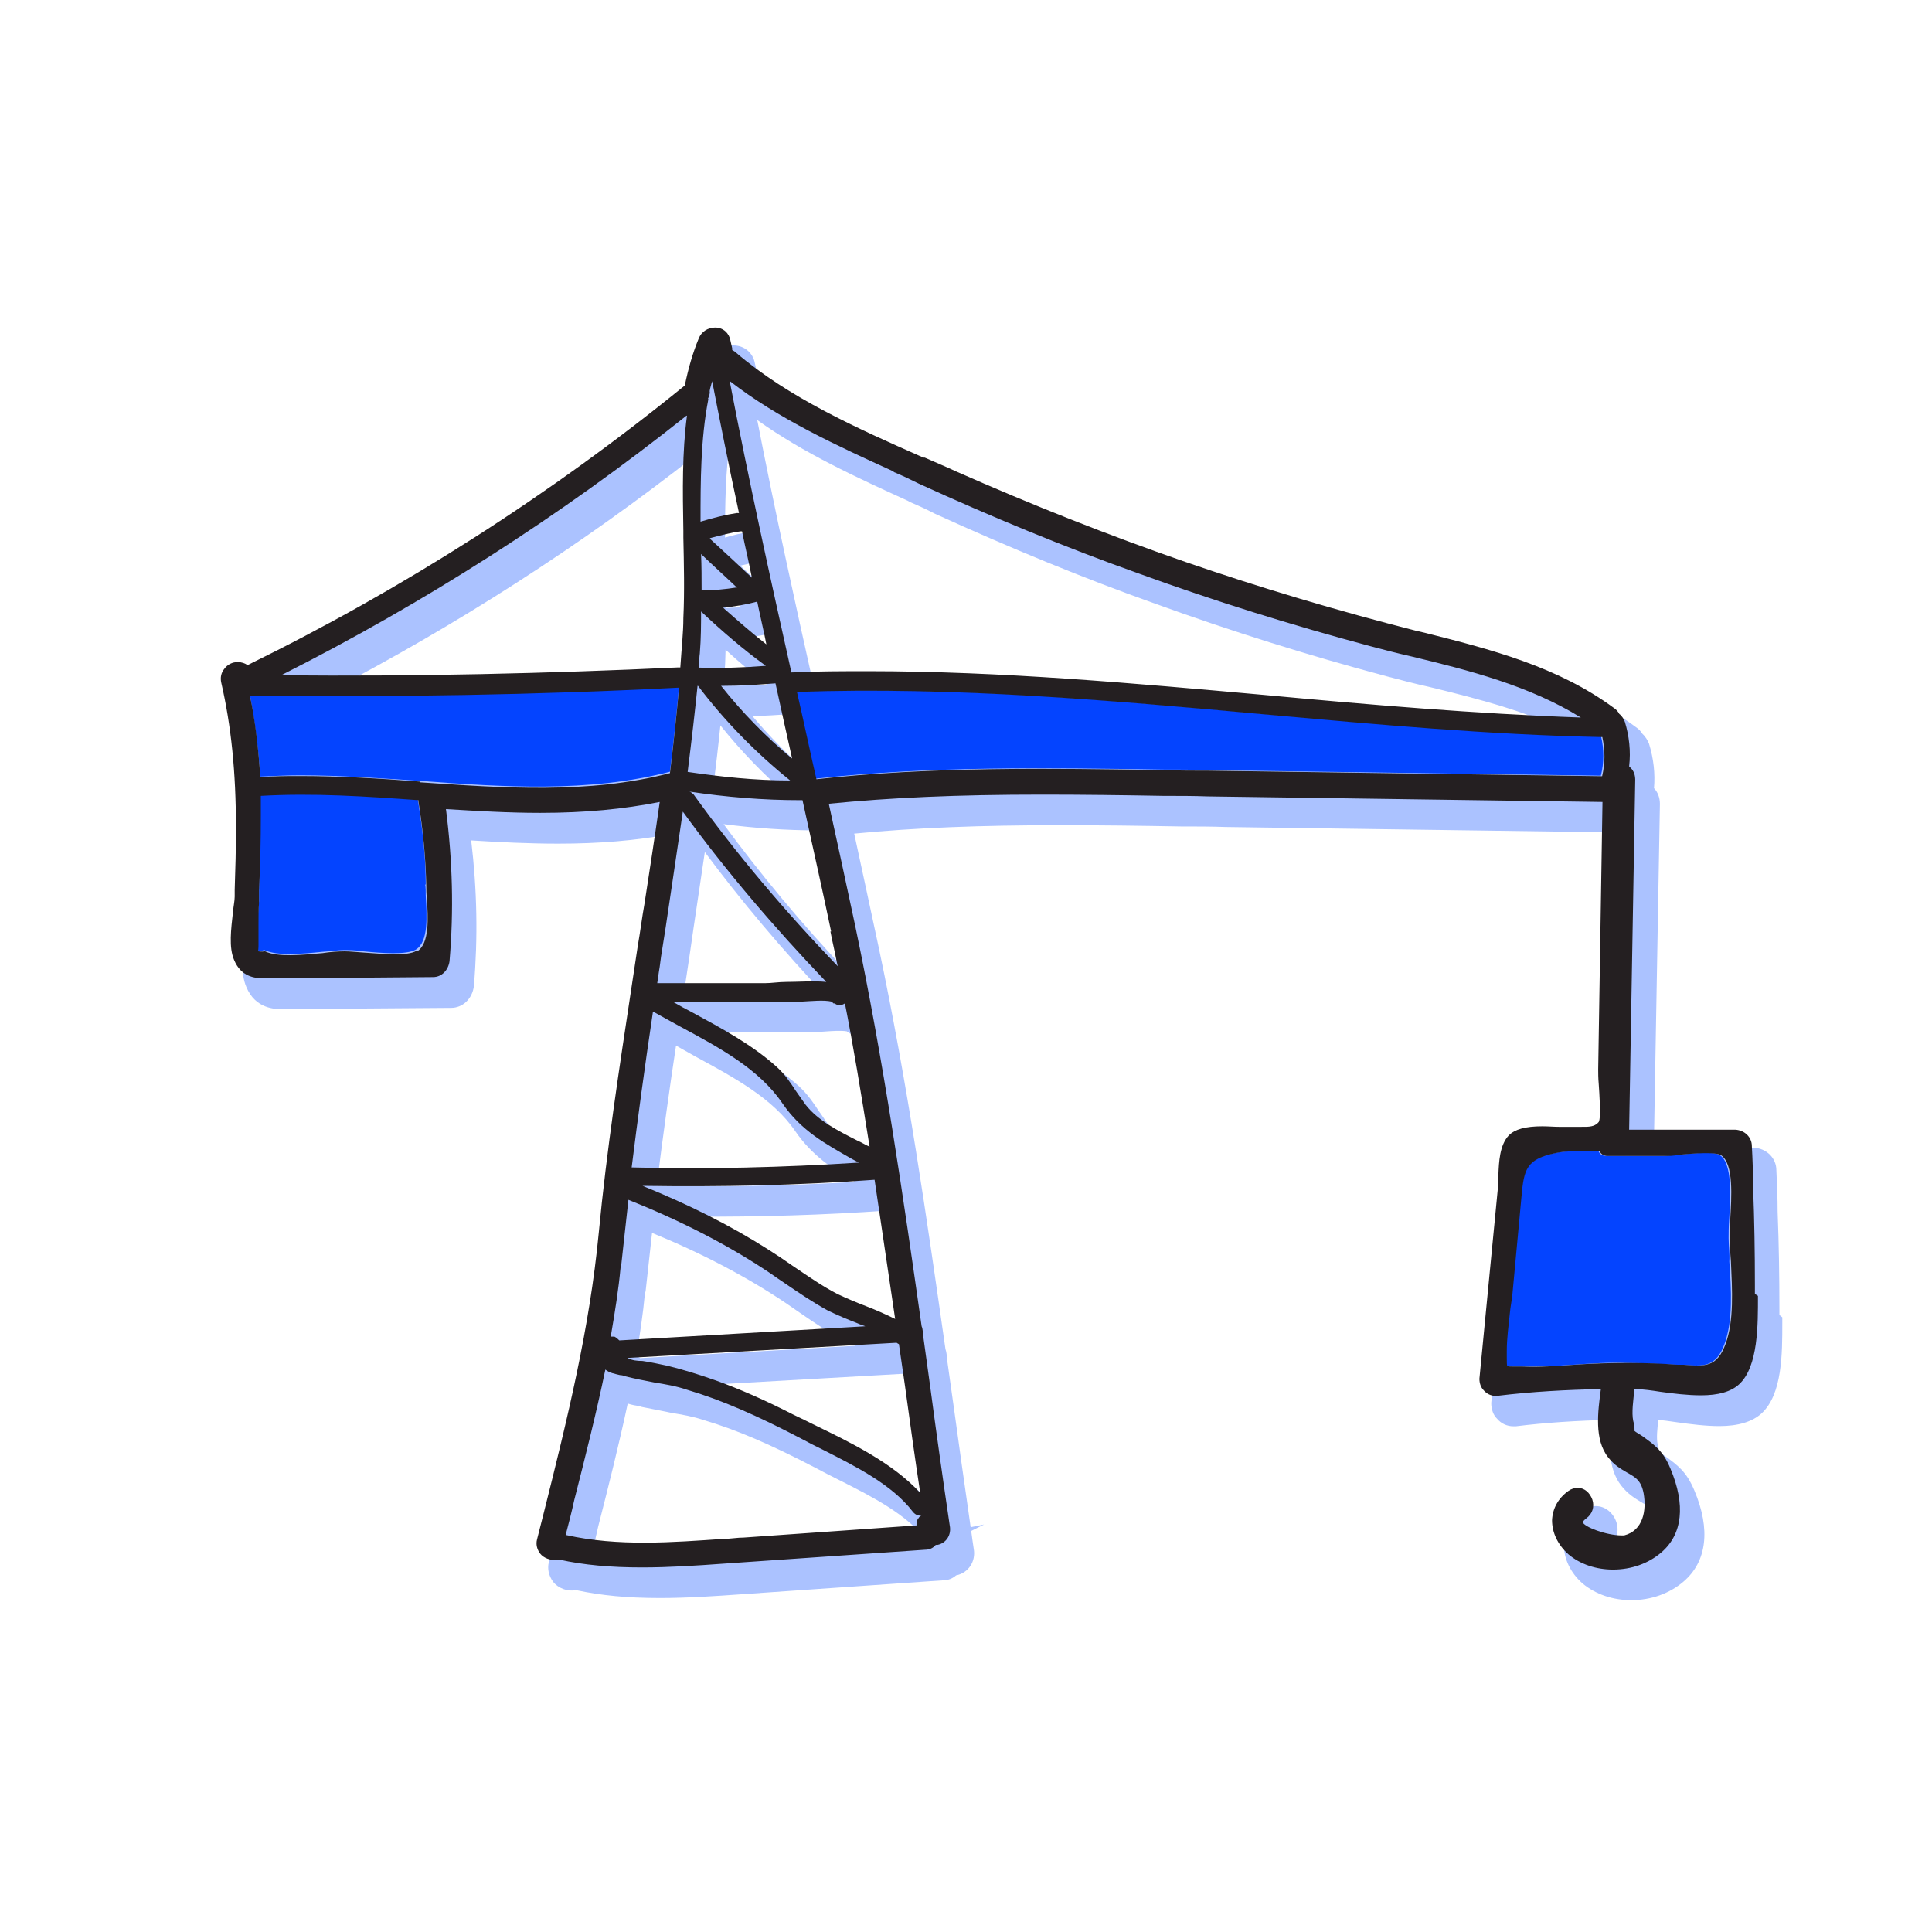 <?xml version="1.0" encoding="utf-8"?>
<!-- Generator: Adobe Illustrator 28.0.0, SVG Export Plug-In . SVG Version: 6.00 Build 0)  -->
<svg version="1.1" xmlns="http://www.w3.org/2000/svg" xmlns:xlink="http://www.w3.org/1999/xlink" x="0px" y="0px"
	 viewBox="0 0 1080 1080" style="enable-background:new 0 0 1080 1080;" xml:space="preserve">
<style type="text/css">
	.st0{clip-path:url(#SVGID_00000067213497847357222660000015391153734826690218_);fill:#ABC2FF;}
	.st1{clip-path:url(#SVGID_00000067213497847357222660000015391153734826690218_);fill:#0444FF;}
	.st2{clip-path:url(#SVGID_00000067213497847357222660000015391153734826690218_);fill:#241F21;}
</style>
<g id="Layer_1">
	<g>
		<defs>
			<rect id="SVGID_1_" x="123.4" y="183" width="873" height="711.6"/>
		</defs>
		<clipPath id="SVGID_00000026154429638774501530000006737619372987529095_">
			<use xlink:href="#SVGID_1_"  style="overflow:visible;"/>
		</clipPath>
		<path style="clip-path:url(#SVGID_00000026154429638774501530000006737619372987529095_);fill:#ABC2FF;" d="M491,648
			c-10-5-21.3-10.6-27.8-19.1c-1.2-1.6-2.2-3.1-3.3-4.7c-0.7-1.1-1.4-2.1-2.1-3c-3-4.6-6.3-9.5-11.2-14
			c-13.5-12.1-30.1-21.2-46.3-30.1h50.1c2.5,0,5.3,0,8.1-0.3l2.8-0.2c4.3-0.3,8.8-0.6,12-0.1l2,1.3h0.4c1.2,0.7,2.7,1,4,1
			c3.6,18.9,7.3,40.3,12,69.5C491.5,648.2,491.3,648.1,491,648 M377.9,584.5c1.4,0.8,2.7,1.5,4.1,2.3c2.3,1.3,4.7,2.6,7.3,4.1
			c21,11.4,42.8,23.1,55.3,41.5c9.4,13.6,21,21.2,33.4,28.3c-37.9,2.2-75.1,2.9-110.9,2.1C370.8,633.4,374.2,608.9,377.9,584.5
			 M456.7,558.8c-4.8,0.1-9.3,0.1-13.7,0.5c-1.9,0.2-3.7,0.3-5.4,0.3h-55.9l0.3-2.1c0.4-1.9,0.6-3.9,0.9-5.9
			c0.2-1.9,0.5-3.8,0.8-5.7l2-13.3c1.3-9.2,2.7-18.6,4.1-28c1.4-9.4,2.8-18.9,4.2-28.3c20.1,27.1,42.9,54.2,69.5,82.4
			C461.3,558.6,459,558.7,456.7,558.8 M388.7,310.2v3.8c0.3,14,0.7,29.8,0,45c0,5.2-0.4,10.6-0.9,16.8c-0.2,2.4-0.4,4.9-0.6,7.5
			c-70.7,3.3-139.8,4.7-205.6,4.5c73.5-38.1,143.5-83.1,208.2-134C388.1,271.7,388.4,290.2,388.7,310.2 M422.2,314.4
			c0.6,2.8,1.2,5.6,1.8,8.4c0.3,1.2,0.5,2.4,0.8,3.5c-3.5-3.3-7.2-6.6-11-10.1C416.7,315.5,419.4,314.9,422.2,314.4 M717.4,398.5
			l-5.9-0.5c-70.5-6.3-143.4-12.8-215.9-12.8c-13.2,0-26.8,0-40.2,0.6c-10.8-48.3-22.1-99.5-32.1-151c26,18.6,55.6,32.1,84.3,45.2
			l1,0.6c4.7,2,9.1,4,13.9,6.5c42.3,19.3,83.7,36.3,123.1,50.3c41.9,15.2,85.5,28.9,129.7,40.7l0.8,0.2c7.6,2,15.2,4,22.5,5.6
			c29.8,7.2,56.9,14.4,81,26.7C824.9,408.2,769.5,403.4,717.4,398.5 M404.6,383.2c0-1.4,0.1-2.6,0.3-4.2c0.4-5.5,0.6-10.9,0.7-15.8
			c7.9,7.2,15.6,13.7,23.1,19.5C420.7,383.2,412.7,383.4,404.6,383.2 M398.5,442c1.7-13.7,3.1-25.6,4.2-36.5
			c11.7,14.6,24.9,28.2,39.3,40.6C428.8,445.7,414.7,444.3,398.5,442 M420.6,400.3c7.6-0.2,14.2-0.6,20.3-1.1
			c2.1,9.6,4.2,19.2,6.3,28.7C437.7,419.3,428.8,410,420.6,400.3 M422.5,355.7c2.9-0.5,5.7-1,8.3-1.6c0.7,3.4,1.4,6.7,2.2,10.1
			c0,0.2,0.1,0.3,0.1,0.5C429.6,361.8,426.1,358.8,422.5,355.7 M471,534.7c0.5,2.5,1,5,1.5,7.5c-24.7-26.2-47.4-53.5-68-81.5
			c17.6,2.3,34.8,3.4,51.4,3.5c2.2,9.9,4.2,19,6.1,27.5c3.1,14.2,5.9,26.8,8.5,38.8h-0.2L471,534.7z M405.3,300.5
			c0-18.4,0.2-37.3,3-55.6c3.2,16.1,6.7,33.6,10.7,52.4C414.6,298,410.1,299.1,405.3,300.5 M405.9,331.5c1.5,1.4,3,2.8,4.5,4.2
			c1.3,1.2,2.7,2.5,4,3.7c-2.7,0.3-5.4,0.2-8.5,0.5C405.9,337.1,405.9,334.3,405.9,331.5 M495.5,740.4c-4.7-1.8-9.9-4-15.6-6.6
			c-6.8-3.6-13.6-8.1-20.2-12.6l-4.6-3.1c-4.4-3-8.8-6.1-13.2-8.8c-16.6-10.6-34.7-20.2-55-29.2c37.6,0.2,74.2-0.9,109.1-3.4
			c3.6,23.7,7.1,47.3,10.2,68.1C502.6,743.2,499,741.7,495.5,740.4 M360.5,723.1l0.4-1.3c1.2-11.1,2.4-21.8,3.6-32.6
			c27.7,11.3,52.6,24.4,74.3,38.9c1.5,1,3,2.1,4.5,3.1c1.4,1,2.9,2,4.5,3.1c7.4,5.1,15.1,10.3,23.5,14.8c2.1,1.1,4.4,2.1,6.8,3.2
			l-120.3,6.9c-0.6-0.5-1.3-1-2-1.4C357.7,745.8,359.5,734.2,360.5,723.1 M467.1,807.1c-4.1-2.1-8.3-4.1-11.9-5.8
			c-15.9-8.1-30.2-14.4-43.8-19.3c-8.5-3-16.3-5.5-23.6-7.4l121.7-6.9l3.9,27.5c1.9,14.2,3.9,28.7,6.1,43.1
			C504.3,825,484.7,815.6,467.1,807.1 M372.5,789.2l2.8,0.6c6.2,1,12,2,18,4c18.5,5.5,37.4,13.6,63.1,27c3.7,2,7.8,4.1,12,6.2l2,1
			c17.2,8.7,36.6,18.6,47.4,32.9c0.5,0.6,1.1,1.2,1.7,1.7c0,0.1-0.1,0.2-0.1,0.4l-93.4,6.6c-2,0-3.9,0.2-5.8,0.4
			c-1.7,0.2-3.4,0.3-5.4,0.3l-2.3,0.2c-27.1,1.9-55.1,3.9-81.9-1.4c1.4-5.3,2.7-10.6,3.8-15.8c5.6-21.9,11.5-45.3,16.5-68.7
			c1.2,0.4,2.4,0.7,3.4,0.9l2.3,0.4c0.4,0,1.2,0.2,2.2,0.6C363.5,787.4,368.1,788.3,372.5,789.2 M994.7,735.1V732
			c0-18.6-0.3-37-1-54.6c0-7.6-0.3-15.1-0.7-23.2c0-6.8-5.4-12.2-12.7-12.7h-55.8l3.4-192.1c0-3.5-1.2-6.6-3.3-8.8
			c0.7-8-0.2-16.5-2.8-24.9c-0.7-1.6-1.8-3.8-3.6-5.4c-1.1-1.8-2.5-3-3.4-3.6c-32.3-24-70.5-33.6-107.4-42.9l-4.4-1
			c-43.6-11.1-87.1-24-129.1-38.5c-42.3-14.6-85.2-31.6-127.6-50.4c-3.7-1.8-7.5-3.4-11.3-5l-6.5-2.8l-1.4-0.3
			c-34.7-15.3-73.9-32.6-103-57.7c-0.4-0.4-0.8-0.7-1.2-1c-0.2-0.8-0.7-3-0.9-3.9c-1-5.9-5.9-10.1-12-10.1c-5.6,0-10.7,3.4-12.5,8.3
			c-3.1,7.4-5.6,15.6-7.8,25.7c-74,60.1-155.1,112-241.1,154.3c-5.4-2.5-12.6-0.7-15.8,3.8c-2.5,3-3.3,6.8-2.4,10.9
			c5.5,24.2,8.1,49.8,8.1,80.5c0,11.9-0.4,23.8-0.7,34.5v3.8c0,1.3-0.2,2.8-0.5,4.4c-0.2,1.3-0.4,2.7-0.5,4l-0.2,1.5
			c-1,9-2.2,19.3,1.1,26.9c5.1,12.4,16.3,12.4,20,12.4l94.5-0.7c6.4,0,11.8-5,12.7-12.1c2.3-27.1,1.8-53.8-1.5-81.5
			c16.2,1,32.2,1.8,48.6,1.8c23,0,43.5-1.7,62.7-5.3c-2.5,17.6-5.3,35.8-7.8,51.7c-0.7,4-1.3,8-1.9,12c-0.6,4-1.2,8-1.9,11.9
			l-4.4,28.8c-6.5,43-13.3,87.4-17.5,131.8c-4.9,51.1-16.3,98.8-30.6,155.8l-3.8,15c-0.9,3.6-0.1,7.4,2.3,10.8
			c2.8,3.7,8.2,5.7,12.4,4.8h0.6c13.9,3,28.8,4.4,46.8,4.4c15.5,0,31.5-1.1,45.6-2.1l112.7-7.8c2.8,0,5.3-1,7.3-2.8l0.2,0
			c6.8-1.5,10.9-7.9,9.6-14.9c-0.5-3.4-1-6.7-1.4-9.9l7.2-3.6l-7.5,1.5c-3.6-25.1-6.6-46.2-9.2-65.4l-4.1-29.2c0-0.7-0.1-3.1-0.8-5
			c-10.4-72.7-21.1-147.9-37.2-224c-5.1-23.7-10.1-47.2-13.8-64.1c34.4-3.3,70.1-4.7,115.2-4.7c22.7,0,45.5,0.3,67.5,0.7h0.7
			c8.2,0,16,0,24.2,0.3l217,3l-2.3,146c0,2.1,0,5,0.4,8.7c0.9,13.2,0.7,17.5,0.4,18.8c-0.7,0.7-1.7,1.1-4.8,1.1h-14.3
			c-1.3,0-2.7-0.1-4.1-0.2c-1.7-0.1-3.4-0.2-5.1-0.2c-10.3,0-17,2-21.3,6.2c-5.9,6.3-6.4,16.2-6.8,24.6l0,4.1l-10.6,109.9
			c0,3.6,1.2,6.8,3.2,8.7c2.3,2.8,5.6,4.3,9.2,4.3l1.4,0c16.2-2,33.8-3.2,53.6-3.6c-1.5,12-2.6,26.8,5.3,36.8
			c3.6,4.6,7.4,6.9,10.8,9l0.9,0.5c4.5,2.6,6.4,3.6,7.4,9.1c0.5,2.7,2.4,16.4-7.9,19.4h-0.9c-5.8,0-12.9-2.4-16.6-4.1
			c3.8-3.4,5.2-8.6,3.5-13.7c-1.9-5.3-6.4-8.8-11.5-8.8c-2.5,0-5.2,0.9-7.1,2.3c-6.5,4.6-10.3,11.3-10.7,19.2
			c0,8.1,3.7,15.8,10.5,21.8c7.2,6,16.8,9.3,27.2,9.3c11,0,21.4-3.7,29.2-10.4c13.1-11.2,15.2-29.2,6.1-50.8
			c-4.4-10.6-9.3-14.2-16.8-19.6l-1.9-1.2c-0.4-0.2-0.8-0.5-1.2-0.8c0-1.2-0.2-2.8-0.7-4.4c-0.7-3.4-0.2-8.5,0.4-13.5
			c2.4,0.1,6,0.6,10.7,1.3c7.2,1,15.6,2.1,23.4,2.1c10.5,0,18.4-2.4,23.5-7c11.8-10.7,11.7-33.8,11.7-50.7v-3.1L994.7,735.1z"/>
		<path style="clip-path:url(#SVGID_00000026154429638774501530000006737619372987529095_);fill:#0444FF;" d="M895,411.7h-1.4
			c-62.5-1.7-125.6-7.2-186.7-12.6c-85.7-7.8-174.4-15.7-262.1-12.6c3.8,16.4,7.2,32.8,10.9,48.8c64.8-7.2,130.7-6.1,194.5-5.1
			c8.2,0,16.4,0,24.6,0.3l220.1,3.1C896.7,426.4,896.7,418.8,895,411.7"/>
		<path style="clip-path:url(#SVGID_00000026154429638774501530000006737619372987529095_);fill:#0444FF;" d="M966.3,692.2
			c0-2.7,0-6.1,0.3-10.2c0.7-12.6,2-31.4-5.1-36.2c-3.4-2.4-15.4-1-23.2-0.3c-3.4,0-6.1,0.7-8.2,0.7H898c-2.1,0-3.8-1-4.4-2.7h-2.7
			h-6.5c-5.1,0-10.6,0-15,1c-16.7,3.4-18.1,8.9-19.5,24.6l-5.1,54.9c0,3.4-0.7,6.8-1.4,10.2c-1,6.8-1.7,14-1.7,20.8v3.8
			c0,2.7,0,4.4,0.3,4.8c0.3,0.3,2,0.3,4.4,0.3h4.1c9.6,0,19.5-0.3,29-1c9.9-0.7,20.1-1.4,30-1c9.2,0,18.4,0.7,27.6,1h3.4
			c11.9,1,18.8,1.4,23.5-11.6c4.8-13,3.8-30.4,2.7-46.1C967,700.8,966.3,696.3,966.3,692.2"/>
		<path style="clip-path:url(#SVGID_00000026154429638774501530000006737619372987529095_);fill:#0444FF;" d="M238,494.6
			c0-15-1.7-30.7-4.4-47.4v-0.7c-29-2.1-58.7-4.1-88.1-2.4v2.1v8.5c0,14.3-0.3,29.3-0.7,42.3v6.8c-0.3,4.1-0.7,8.2-0.7,12.3v11.6
			c-0.3,1.7-0.7,2.7,0,3.4c0.3,0.3,1.7,0.7,3.4,0h0.3c7.2,3.4,21.2,2.1,32.1,1c4.8-0.3,8.9-1,12.3-1c2.7,0,6.5,0,10.9,0.7
			c10.2,1,24.2,2.1,29.4-1c7.2-4.4,6.1-19.1,5.5-30c0-2.4,0-4.8-0.3-6.5L238,494.6z"/>
		<path style="clip-path:url(#SVGID_00000026154429638774501530000006737619372987529095_);fill:#0444FF;" d="M379.6,384h-0.3
			c-79.5,3.8-160.1,5.1-239.6,4.4c2.7,14.7,4.8,30,5.8,45.7c7.2-0.3,14.7-0.7,22.2-0.7c22.5,0,45,1.7,66.9,3.1
			c46.1,3.4,93.8,6.8,139.9-5.1c2-16.4,3.8-32.4,5.1-47.8V384z"/>
		<path style="clip-path:url(#SVGID_00000026154429638774501530000006737619372987529095_);fill:#241F21;" d="M964.6,751.3
			c-4.8,13-11.3,12.6-23.5,11.6h-3.4c-8.9-0.7-18.4-1-27.6-1c-9.9,0-20.1,0.3-30,1c-9.6,0.7-19.5,1.4-29,1h-4.1
			c-2.4,0-4.1,0-4.4-0.3s-0.3-2-0.3-4.8V755c0-6.8,1-14,1.7-20.8c0.3-3.4,1-6.8,1.4-10.2l5.1-54.9c1.4-15.7,2.7-21.2,19.5-24.6
			c4.8-1,9.9-1,15-1h6.5h2.7c0.7,1.7,2.4,2.7,4.4,2.7h32.1c1.7,0,4.8,0,8.2-0.7c7.8-0.7,19.8-1.7,23.2,0.3
			c7.2,4.8,5.8,23.5,5.1,36.2c0,4.1-0.3,7.9-0.3,10.2c0,4.1,0.3,8.2,0.7,13C968.3,720.9,969.4,738.3,964.6,751.3 M895.6,433.9
			l-220.1-3.1c-8.2,0-16.4,0-24.6-0.3c-63.8-1-130-2.1-194.5,5.1c-3.8-16.4-7.2-32.8-10.9-48.8c87.7-3.1,176.4,4.8,262.1,12.6
			c61.1,5.5,124.6,11.3,186.7,12.6h1.4C897.3,419.5,897.3,426.7,895.6,433.9 M464.2,520.6c1,5.5,2.4,10.9,3.4,16.4l0.7,3.1
			c-29.3-30.4-56.7-62.8-80.5-95.9c-0.7-0.7-1.4-1.4-2.4-1.7c20.5,3.1,41.3,4.8,61.8,4.8h1.4c6.5,29.7,11.6,52.2,16,73.4H464.2z
			 M472.1,559.8c4.8,24.2,9.2,50.9,14,81.2c-2.4-1-4.4-2.4-6.8-3.4c-10.9-5.5-22.2-11.3-29-20.1c-2-2.7-3.8-5.5-5.5-7.8
			c-3.1-4.8-6.1-9.2-10.6-13.3c-13.6-12.3-30.7-21.5-47.1-30.4c-3.8-2-7.2-3.8-10.6-5.8h63.8c2.4,0,5.1,0,7.9-0.3
			c5.8-0.3,12.3-1,16.7,0c0,0,0.7,0.7,1,1h0.7c2.1,1.7,4.4,1,6.1-0.3L472.1,559.8z M500.4,737.3c-5.5-2.7-10.9-5.1-16.4-7.2
			c-5.5-2.1-10.9-4.4-16-6.8c-8.5-4.4-16.7-10.2-24.9-15.7c-4.4-3.1-8.9-6.1-13.3-8.9c-21.5-13.7-44.7-25.3-70.6-35.8
			c43.3,0.7,87-0.3,129.7-3.4C492.9,686.8,497,714.1,500.4,737.3 M502.5,751.3l3.4,23.5c2.7,19.8,5.5,39.9,8.5,59.7
			c-15.4-16.7-38.6-28-59-37.9c-4.1-2-8.2-4.1-11.9-5.8c-16-8.2-30-14.3-43.3-19.1c-9.6-3.4-18.4-6.1-27-8.2c-4.8-1-9.2-2-14-2.7
			c-3.1,0-5.8-0.3-8.5-1.7l150.5-8.5c0,0,1,0.7,1.7,1L502.5,751.3z M513.1,848.9c0,0-1,2.4-0.7,3.8l-96.6,6.8
			c-3.8,0-7.2,0.7-10.9,0.7c-29,2-59.4,4.4-88.4-2.1h-0.3c1.7-6.5,3.4-13,4.8-19.5c6.1-23.9,12.3-48.5,17.4-73
			c2.4,2,5.5,2.4,8.2,3.1c1,0,2.1,0.3,3.1,0.7c5.5,1.4,10.9,2.4,16,3.4c6.1,1,12.3,2,18.4,4.1c19.5,5.8,38.9,14.3,63.8,27.3
			c3.8,2.1,7.8,4.1,11.9,6.1c18.1,9.2,38.9,19.5,50.5,34.8c1.4,1.7,3.1,2.4,4.8,2c-0.7,0.3-1.4,1-1.7,1.7H513.1z M347.2,707.9
			c1.4-12.6,2.7-24.9,4.1-37.2c28.3,11.3,55.3,24.9,79.2,41c3.1,2.1,5.8,4.1,8.9,6.1c7.5,5.1,15,10.2,23.2,14.7
			c5.5,2.7,11.3,5.1,16.7,7.2c1.4,0.7,2.7,1,4.4,1.7l-137.5,7.9c0,0-1.7-1.7-2.7-2.1h-1.4h-0.7c2.4-14,4.4-26.6,5.5-38.6
			L347.2,707.9z M365.3,565.6c4.8,2.7,9.9,5.5,15.4,8.5c21.5,11.6,43.7,23.5,56.7,42.7c10.6,15.4,23.9,22.5,38.9,31.1
			c1.4,0.7,2.7,1.4,3.8,2c-42.3,2.7-85,3.8-127,2.7c3.4-27.3,7.2-55.6,11.9-87H365.3z M368.3,543.4c0.7-3.8,1-7.8,1.7-11.6l2.1-13.3
			c3.1-21.2,6.5-43.3,9.6-64.8c24.2,33.4,51.5,65.2,80.2,95.2c-7.2-0.7-15.4,0-22.5,0c-4.1,0-8.2,0.7-11.9,0.7h-60.1L368.3,543.4z
			 M234.6,436.9c-21.8-1.7-44.7-3.1-66.9-3.1c-7.5,0-14.7,0-22.2,0.7c-1-15.7-2.7-31.1-5.8-45.7c79.5,1,160.1-0.3,239.6-4.4h0.3
			c-1.4,15.4-3.1,31.4-5.1,47.8c-46.1,11.9-93.9,8.2-139.9,5.1V436.9z M232.8,531.5c-4.8,3.1-19.1,1.7-29.3,1
			c-4.4-0.3-8.2-0.7-10.9-0.7c-3.4,0-7.9,0.3-12.3,1c-11.3,1-25.3,2.4-32.1-1h-0.3c-1.7,0.3-3.1,0-3.4,0c-0.3-0.3,0-1.4,0-3.1v-11.9
			c0-4.1,0-8.2,0.3-12.3v-6.8c0.7-13,1-28,1-42.3v-8.5v-2c29.3-1.7,59,0.3,88.1,2.4v0.7c2.7,16.7,4.1,32.4,4.4,47.4
			c0,1.7,0,4.1,0.3,6.5c0.7,10.9,1.7,25.6-5.5,30L232.8,531.5z M384,232.5c-2.7,20.5-2.4,41.3-2,64.2v2.7v1c0.3,14.7,0.7,30,0,45.1
			c0,8.2-1,16.7-1.7,27.6h-1.4c-72.7,3.4-147.1,5.1-221.8,4.4c79.9-40.3,156.3-89.1,226.6-145.1H384z M389.9,383.4h0.3
			c15,19.8,32.4,37.5,51.5,52.9c-19.8,0-38.9-2.1-57.3-4.8c2.4-19.1,4.1-34.1,5.5-47.8V383.4z M390.9,371.1c0-2,0-3.8,0.3-5.8
			c0.7-8.5,0.7-16.7,0.7-23.5c11.6,10.9,23.5,21.2,36.2,30.4c-12.3,1-24.9,1.4-37.5,1v-2.1H390.9z M395.7,223c0,0,1.4-2.7,1-4.4
			c0.3-2,1-3.8,1.4-5.5c4.4,22.5,9.2,46.8,15,73.7h-1.4c-6.5,1-13,2.7-20.1,4.8c0-22.2,0-46.1,4.4-68.6H395.7z M442.7,424
			c-14.7-12.3-28-25.9-39.6-40.6c11.6,0,21.2-0.7,30.4-1.4c3.1,14,6.1,28,9.2,41.6V424z M423.3,336.3l0.7,3.4
			c1.4,6.8,3.1,13.7,4.4,20.5c-7.8-6.1-15.7-13-24.2-20.5C410.7,339,417.1,338,423.3,336.3 M397,300.8c6.5-1.7,11.6-3.1,17.1-3.8
			h0.7c1.7,8.5,3.8,17.1,5.5,25.9c-7.2-6.8-15-14-23.5-21.8L397,300.8z M411.7,328.4c-6.5,1-12.6,1.7-19.5,1.4
			c0-6.8,0-13.3-0.3-20.1c6.8,6.5,13.6,12.6,20.1,18.8H411.7z M499.7,263.9c4.8,2,9.2,4.1,14,6.5c40.3,18.4,81.6,35.5,122.9,50.2
			c42.3,15.4,86,29,129.4,40.6c7.8,2.1,15.7,4.1,23.2,5.8c32.4,7.8,65.9,16.4,94.5,34.1c-59-2.1-118.8-7.2-176.8-12.6
			c-72.7-6.5-147.1-13.3-221.5-13.3c-14.3,0-28.7,0-43,0.7C430.8,324,418.5,268.3,407.9,213c27.3,21.2,60.1,36.2,91.5,50.5
			L499.7,263.9z M981,723.3v-4.8c0-18.4-0.3-36.9-1-54.6c0-7.8-0.3-15.7-0.7-23.2c0-5.1-4.1-8.9-9.2-9.2h-59.4l3.4-195.6
			c0-2.4-0.7-4.8-2.4-6.5c-0.3-0.3-0.7-0.7-1-1c1-8.5,0-17.1-2.4-24.9c-0.7-1.7-1.7-3.4-3.1-4.4c-0.7-1.4-1.7-2.4-2.7-3.1
			c-31.7-23.5-69.6-33.1-106.1-42.3l-4.4-1c-44.4-11.3-87.7-24.2-129.4-38.6c-43.3-15-86.3-32.1-128-50.5
			c-5.8-2.7-11.6-5.1-17.7-7.8h-0.7c-37.2-16.4-75.4-33.5-104.8-58.7c-0.7-0.7-1.4-1-2.1-1.4v-1c0,0-0.7-3.1-1-4.4
			c-0.7-4.1-4.1-7.2-8.5-7.2c-4.1,0-7.8,2.4-9.2,6.1c-3.4,8.2-5.8,16.7-7.8,26.3c-75.1,61.1-157.3,113.6-244.4,156.3
			c-1.4-1-3.4-1.7-5.5-1.7c-3.1,0-5.8,1.4-7.5,3.8c-1.7,2-2.4,4.8-1.7,7.8c5.5,23.9,8.2,49.5,8.2,81.2c0,11.6-0.3,23.2-0.7,34.5v3.8
			c0,2.4-0.7,5.5-1,8.9c-1,9.2-2.4,19.5,0.7,26.6c3.8,9.2,11.3,10.2,16.7,10.2h4.8h4.4l85.3-0.7c4.8,0,8.5-3.8,9.2-8.9
			c2.4-28.3,1.7-56-2-85c16.7,1,34.5,2.1,52.6,2.1c25.3,0,46.8-2.1,66.9-6.1c-2.7,19.1-5.8,39.3-8.5,56.7c-1.4,7.8-2.4,16-3.8,23.9
			l-3.4,22.5c-6.8,45-14,91.5-18.4,137.9c-5.1,53.2-17.4,103.4-30.7,156.3l-3.8,15c-0.7,2.7,0,5.5,1.7,7.8c2.1,2.7,6.1,4.1,9.6,3.4
			h1c14,3.1,29,4.4,46.4,4.4c15,0,30.4-1,45.4-2.1l113-7.8c2.4,0,4.4-1,5.8-2.7h1c4.8-1,7.9-5.5,6.8-10.9
			c-3.8-25.6-7.5-51.9-10.9-77.5l-4.1-29.7c0,0,0-2.7-0.7-4.1c-10.2-71.7-21.2-148.1-37.2-224.2c-5.5-25.6-10.9-50.9-14.7-67.9
			c34.5-3.4,71.3-5.1,119.5-5.1c22.5,0,45.4,0.3,67.6,0.7h0.7c8.2,0,16,0,24.2,0.3l220.5,3.1l-2.4,149.5c0,2.1,0,4.8,0.3,8.2
			c0.3,4.8,1.4,18.8,0,21.2c-1.7,2-3.8,2.7-7.8,2.7H883h-5.1h-0.7h-5.1h-0.7c-2.7,0-6.1-0.3-9.2-0.3c-9.6,0-15.4,1.7-18.8,5.1
			c-5.1,5.5-5.5,14.7-5.8,22.2v4.4L827,770.7c0,2.4,0.7,4.8,2.4,6.5c1.7,2,4.1,3.1,6.5,3.1h1c19.5-2.4,38.9-3.4,58-3.8
			c-1.7,12.6-3.8,28.3,4.1,38.2c3.4,4.4,7.2,6.5,10.6,8.5c4.8,2.7,7.8,4.4,9.2,11.6c1.7,9.6-0.3,20.8-10.9,23.5h-1.4
			c-8.5,0-21.2-4.8-21.8-7.5c0,0,0.7-1,2-2c3.4-2.4,4.8-6.5,3.4-10.6c-1.4-3.8-4.4-6.5-8.2-6.5c-1.7,0-3.8,0.7-5.1,1.7
			c-5.8,4.1-8.9,9.9-9.2,16.4c0,6.8,3.1,13.7,9.2,19.1c6.5,5.5,15.4,8.5,24.9,8.5c10.2,0,19.8-3.4,27-9.6
			c11.9-10.2,13.6-26.6,5.1-46.8c-4.1-9.9-8.5-13-16-18.4c-1-0.7-3.4-2-4.1-2.7v-0.7c0-1,0-2.7-0.7-4.8c-1-4.8,0-11.6,0.7-17.8h1.7
			c3.1,0,8.2,0.7,12.6,1.4c7.2,1,15.4,2,22.9,2c9.6,0,16.7-2,21.2-6.1c10.9-9.9,10.6-33.8,10.6-49.5L981,723.3z"/>
	</g>
</g>
<g id="Layer_2">
</g>
</svg>

